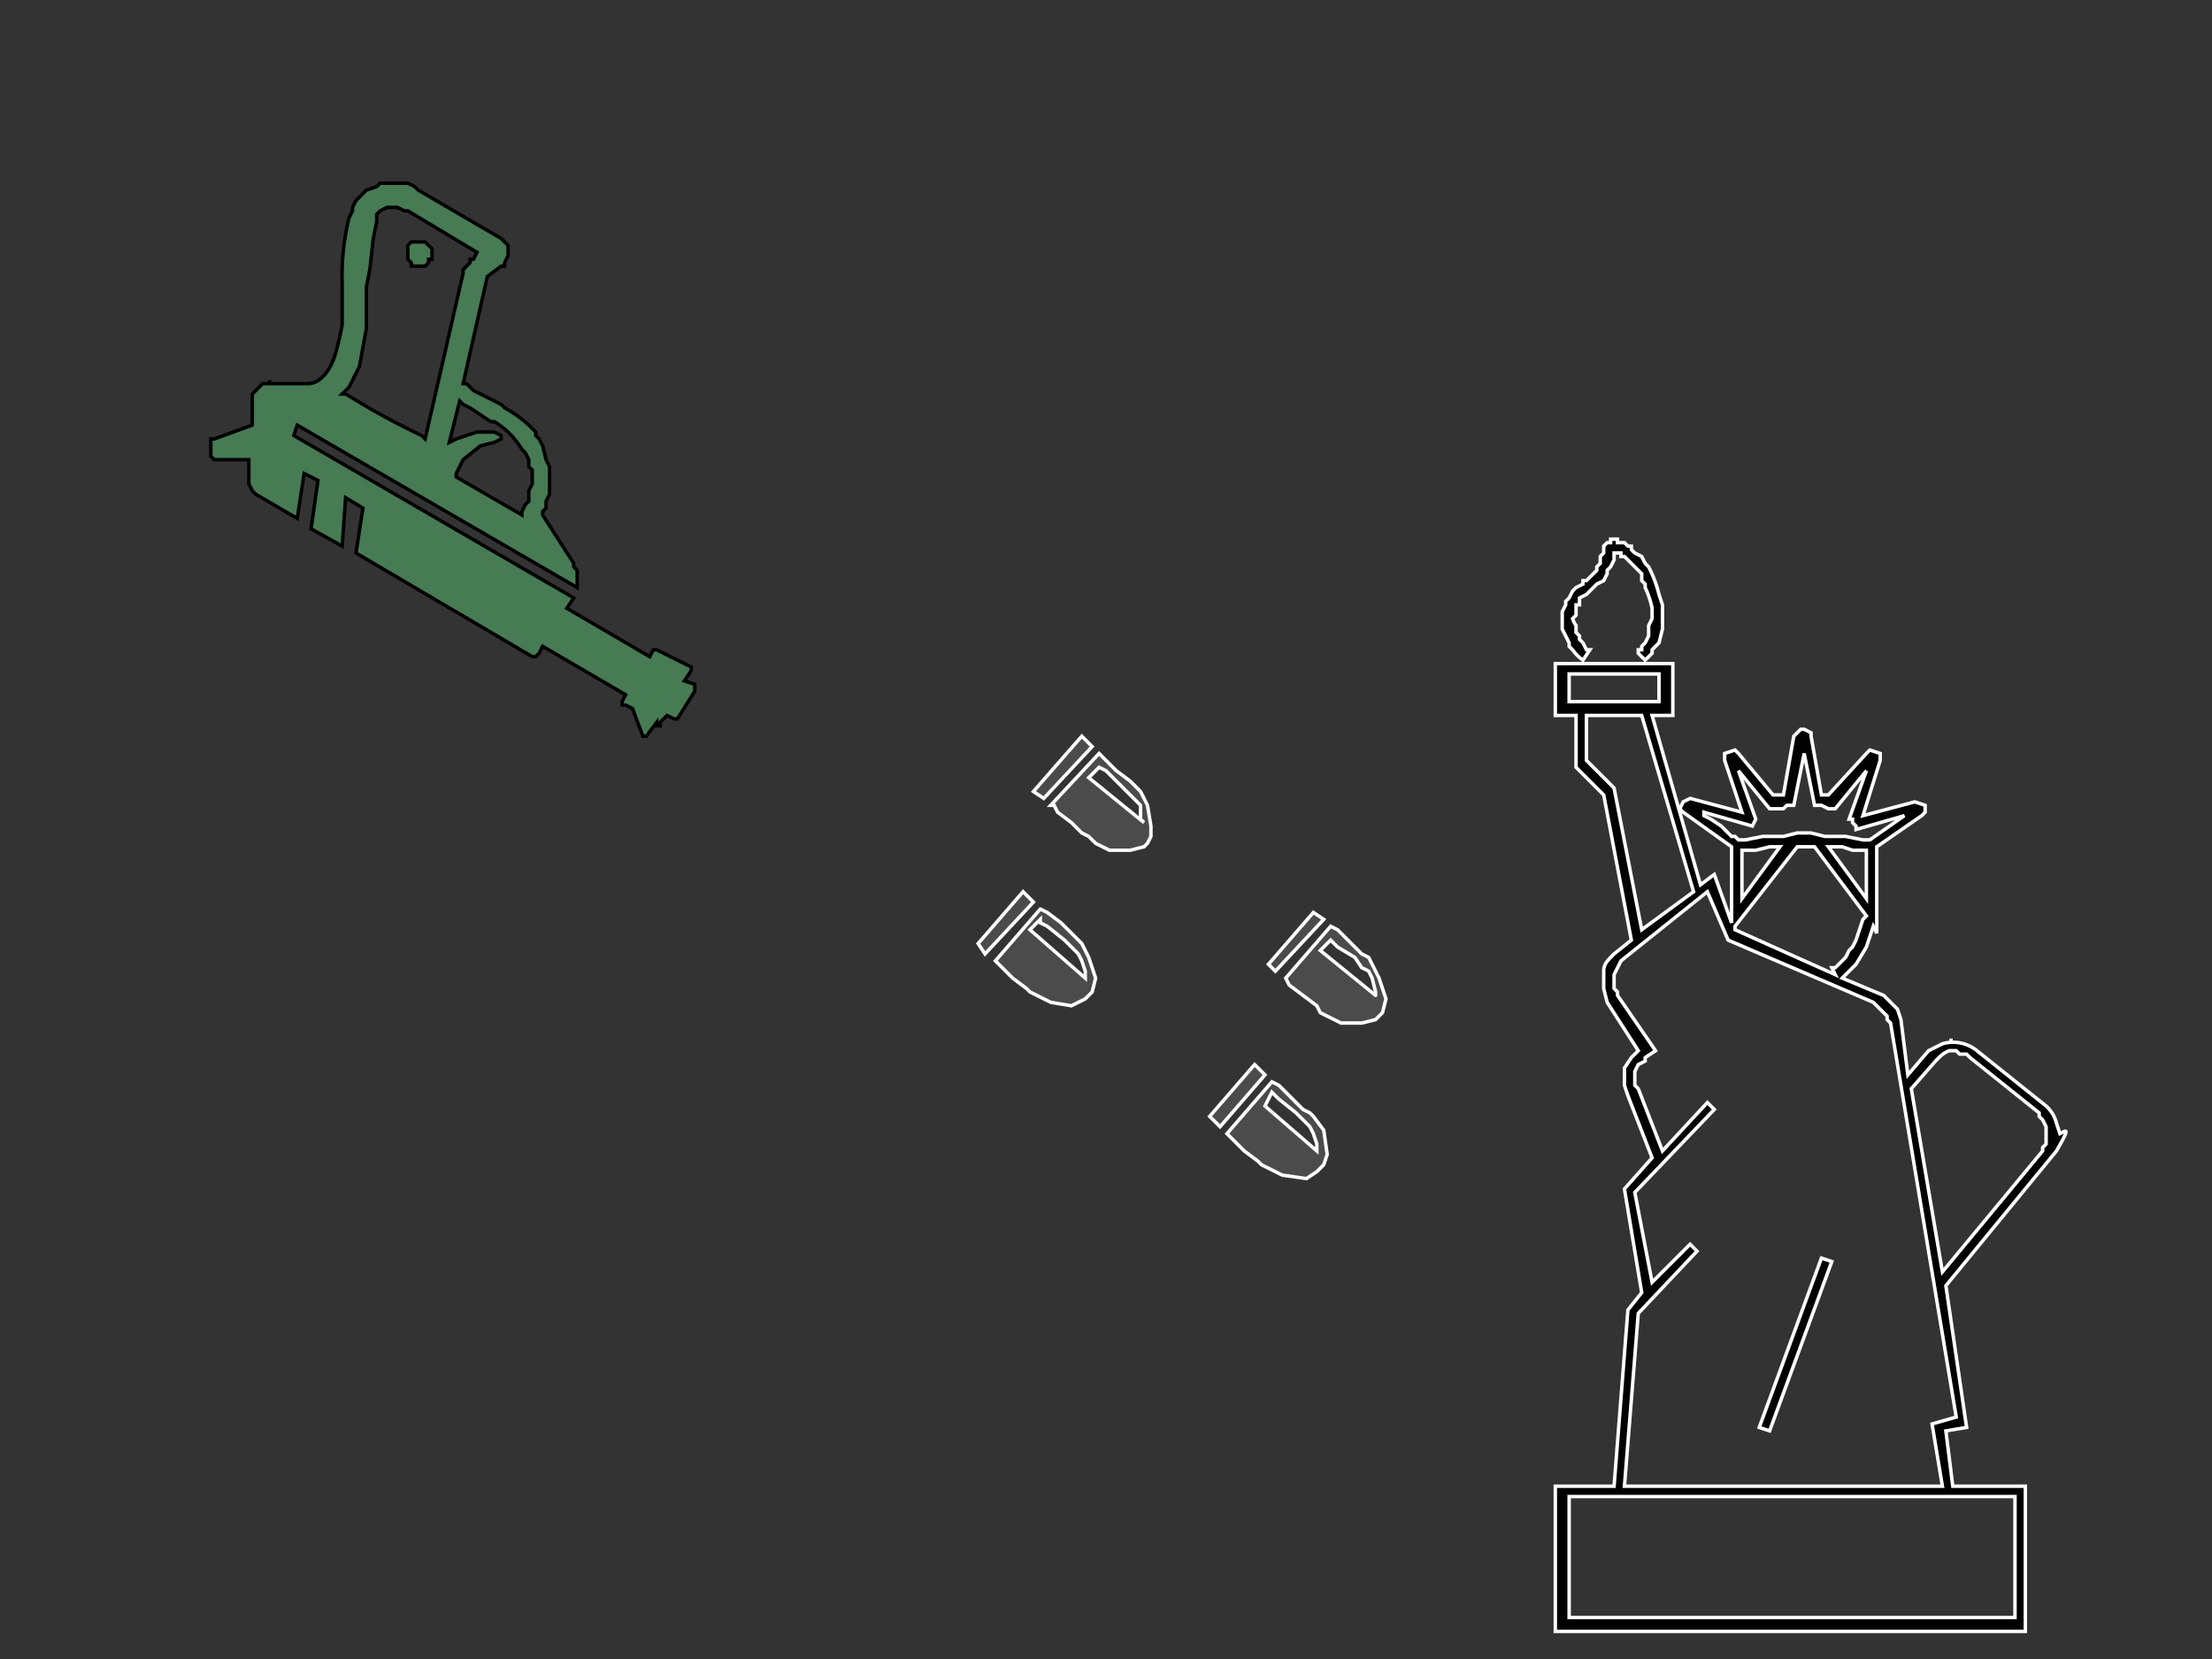 <svg image-rendering="optimizeSpeed" baseProfile="basic" version="1" xmlns="http://www.w3.org/2000/svg" viewBox="0 0 640 480"><rect x="0" y="0" width="640" height="480" fill="#333333" stroke="none"/><defs><mask id="a"><path fill="#FFF" d="M0 0h640v480H0z"/></mask></defs><g mask="url(#a)"><path fill="#4b4b4b" stroke="#fff" d="M363 308l-13 15 3 3 13-15-3-3zM296 258l-13 15 2 3 14-15-3-3zM380 264l-13 15 2 2 14-15-3-2zM313 213l-14 16 3 2 14-15-3-3zM382 338l1-1 1-3-1-7-3-4-1-1-2-1-3-3-4-4-2-1-13 15 1 1 4 4 4 3 1 1 2 1 4 2 7 1 3-2 1-1zm-16-18l2-4 1 1 1 1 5 4 2 2 1 1 1 1 1 2 1 3v2l-15-13zM315 288l1-1 1-4-2-6-2-4-1-1-2-2-3-3-4-3-2-1c0-1 0-1 0 0l-13 15 1 1 4 4 4 3 1 1 2 1 4 2 6 1 4-2 1-1zm-17-19l3-3v1l2 1 5 4 2 2 1 1 1 1 1 2 1 3v2l-16-14zM399 294l1-1 1-4-2-6-2-4-1-2-2-1-3-3-4-4-2-1-13 15 1 2 4 3 4 3 1 2 2 1 4 2h6l4-1 1-1zm-17-19l3-3 2 2 5 3 2 3a19 19 0 0 1 2 1l1 2 1 4v1c0 1 0 1 0 0l-16-13zM332 244l1-2v-3l-1-6-2-4-2-2-1-1-4-3-4-4-1-1-14 15h1l1 2 4 3 3 3 2 1 2 2 4 2h6l4-1 1-1zm-17-19l3-3 2 1 4 4 3 3a19 19 0 0 1 1 1l2 2v4l1 1-16-13z"/><path fill="#467b54" stroke="#000" d="M124 75h1v-1-2l-1-1-1-1h-2-2l-1 1v4l1 1v1h4l1-1v-1zM166 163z"/><path fill="#467b54" stroke="#000" d="M61 129v2c-1 0-1 0 0 0v1l1 1h10v7l1 2 1 1 12 7 2-13 4 2-2 14 9 5 1-14 5 3-2 13 51 30h1l1-1 1-2 24 14-1 2v1h1l2 1 3 8h1l3-4v1h1v-1l2-2 2 1h1l5-8v-1-1l-3-1 2-3v-1l-10-5h-1l-1 2-24-14 2-3-81-47 1-3 81 47v-1-2-2l-1-1v-1l-9-14v-1l1-1v-2l1-2v-1-1-2-1-2-1l-1-2-1-4-1-2-1-1v-1l-2-2a35 35 0 0 0-7-5l-1-1-4-2-4-2-2-2h-1l7-31 4-3h1v-1l1-2v-1-1-1l-1-1a6 6 0 0 0-1-1l-24-14-1-1-2-1h-8l-1 1-3 1-3 3-1 2v1l-1 2a70 70 0 0 0-2 19v12c-1 5-2 10-4 13s-4 4-6 4h-5-4-2c0-1 0-1 0 0h-1-1l-1 1-1 1-1 1v9l-11 4h-1v2c-1 0-1 0 0 0zm82-7a24 24 0 0 1 4 3 25 25 0 0 1 4 5l1 1 1 2v2l1 1v4l-1 2v3l-1 1-1 2v1l-19-11v-1l2-4 5-4 4-1 2-1v-1l-2-1h-5l-6 2-2 1 3-12 1 1 2 1 3 2 3 2h1zm-37-38v-1l1-5 1-9 1-5v-1-1l1-1 2-1h3l2 1h1l20 12-1 2h-1v1l-1 1-1 1v1l-11 48-1-1a201 201 0 0 1-17-9l-5-3h-1l2-2 3-6 2-11v-7-4zM78 111v-1 1z"/><path stroke="#fff" d="M564 301h1-1zM596 328l-1-3a10 10 0 0 0-3-5l-20-16a11 11 0 0 0-10-2l-4 2-6 7-2-16-1-3-3-3-1-1-12-5 4-4 3-5 2-6 1 2v-25l13-9 1-1v-2l-3-1-15 4 5-16v-2l-3-1-1 1-11 12h-2l-3-17v-1l-2-1h-1l-2 2-3 17h-3l-10-12-1-1-3 1v2l5 15-15-4-2 1-1 2 1 1 14 10v22l-5-14-4 3-14-49h6v-15h-34v15h6v15l8 8 8 42-5 4c-2 2-3 3-3 5v5l1 4 9 14-2 2-2 3v5l1 3 7 18-8 9 5 30-4 5-4 51h-17v42h136v-42h-21l-2-16 6-1-6-41 32-39c4-7 3-6 1-5zm-56-82v14l-11-15h4l3 1h4zm-38-27zm-2 22l-1-1-1-1-3-2-2-1v-1l14 4 1-2-5-14 9 11h4l1-1h2l3-15 3 15h2l2 1h2l9-11-5 14h1v1l1 1v1l14-4-10 7h-2l-5-1h-6l-4-1h-2-2l-4 1h-6l-5 1h-2l-1-1h-1l-1-1zm4 19v-14h4l4-1h3l-11 15zm16-15h5l15 20-1 1-1 3-1 3-1 2-1 1-1 2-2 2-1 1h-1l1 2-29-13v-1l18-23zm-66-50h26v8h-26v-8zm13 33l-8-8v-13h16l15 51-15 11-8-41zm116 240H454v-35h129v35zm-24-56l3 18h-92l4-50 17-18-2-2-11 11-5-26 23-24-2-2-13 14-7-18-1-1v-1-1-2l1-2 2-1v-1l3-2-11-16v-1l-1-1v-1-1-1-1l1-2 1-2 25-20 6 14 42 18 1 1 1 1 2 2v1l1 1 19 114-7 2zm32-79l-29 35-9-53 7-8 1-1a8 8 0 0 1 3-2h2l1 1h2l1 1 20 16v1l1 1 1 2v5l-1 1v1z"/><path stroke="#fff" d="M509 413l3 1 18-49-3-1-18 49zM458 191l2-3h-1l-1-2-1-1v-1l-1-1v-2a8 8 0 0 1-1-2l1-1v-2-1h1v-1-1l2-1 1-1 1-1 1-1 2-1 1-2v-1l1-1 1-2v-1-1h2v1h1l1 1 1 1 1 1 2 2v2l1 1v1a26 26 0 0 1 2 6v3l-1 2v3l-1 2-1 1v1h-1v1l2 2 1-1 1-1v-1l1-1 1-1 1-4v-3-1-1-2l-1-3a36 36 0 0 0-3-8l-1-1-1-2-2-1-1-1v-1h-1l-1-1h-1-1v-1h-1-1v1h-1l-1 1v2l-1 1v2l-1 1v1l-2 2-1 1h-1v1l-2 1-1 1-1 2-1 1v1l-1 2v5l1 2 1 2v1l1 1a12 12 0 0 0 3 3z"/></g></svg>